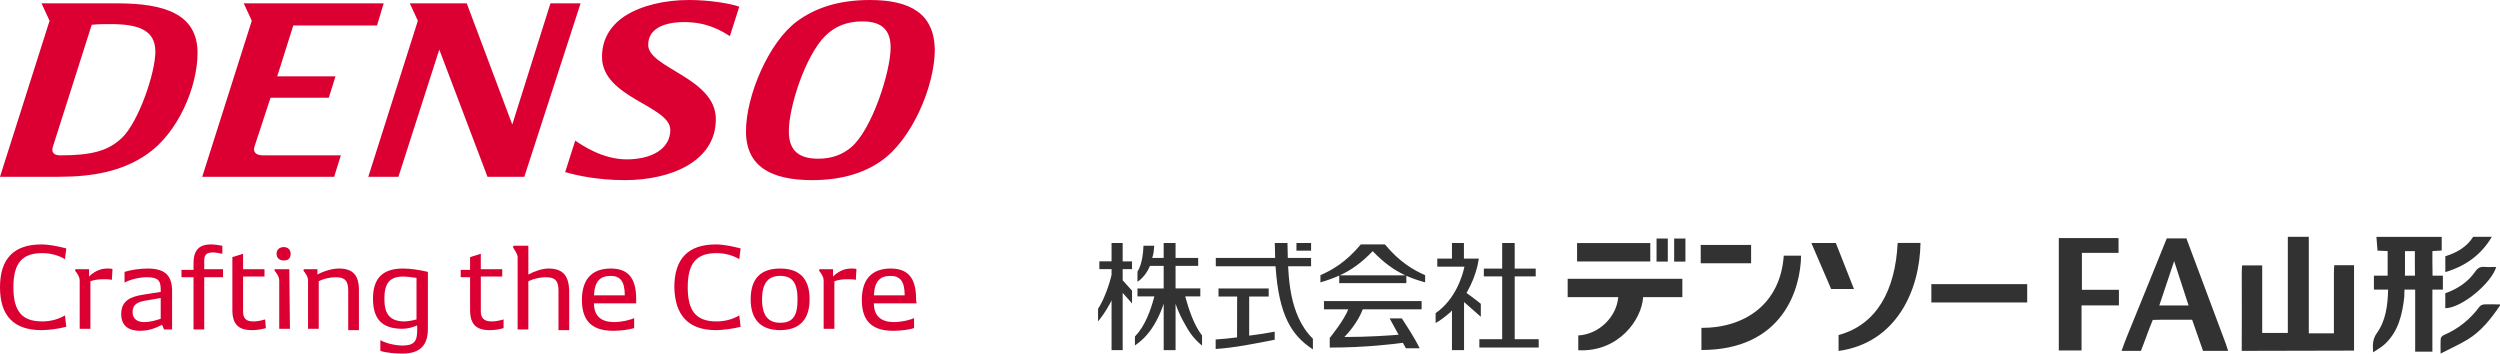 <?xml version="1.0" encoding="utf-8"?>
<!-- Generator: Adobe Illustrator 15.0.0, SVG Export Plug-In . SVG Version: 6.00 Build 0)  -->
<!DOCTYPE svg PUBLIC "-//W3C//DTD SVG 1.1//EN" "http://www.w3.org/Graphics/SVG/1.1/DTD/svg11.dtd">
<svg version="1.1" id="レイヤー_1" xmlns="http://www.w3.org/2000/svg" xmlns:xlink="http://www.w3.org/1999/xlink" x="0px"
	 y="0px" width="312.965px" height="44.261px" viewBox="0 0 312.965 44.261" enable-background="new 0 0 312.965 44.261"
	 xml:space="preserve">
<g>
	<path fill="#DC0032" d="M111.494,34.538c1.173,0,1.76,0.671,1.76,2.43h-3.856C109.481,35.125,110.236,34.538,111.494,34.538
		 M114.678,37.387c0-2.765-1.173-3.771-3.185-3.771c-1.929,0-3.605,0.923-3.605,3.939c0,2.851,1.509,3.857,3.94,3.857
		c1.006,0,2.095-0.168,2.599-0.336v-1.258c-0.503,0.252-1.592,0.503-2.515,0.503c-1.509,0-2.515-0.67-2.515-2.348h5.365
		C114.678,37.723,114.678,37.471,114.678,37.387 M106.547,33.615c-1.006,0-1.76,0.504-2.263,1.007v-0.923h-1.676l-0.084,0.168
		c0.252,0.335,0.587,0.755,0.587,1.258v6.035h1.341v-5.951c0.419-0.168,1.006-0.252,1.592-0.252c0.503,0,0.839,0,1.09,0.084
		l0.083-1.342C107.134,33.615,106.798,33.615,106.547,33.615 M97.661,40.405c-1.508,0-2.263-0.922-2.263-2.935
		c0-2.011,0.755-2.933,2.263-2.933c1.509,0,2.18,0.838,2.18,2.933C99.841,39.567,99.254,40.405,97.661,40.405 M97.661,41.328
		c2.432,0,3.689-1.342,3.689-3.857c0-2.598-1.258-3.855-3.689-3.855c-2.431,0-3.688,1.258-3.688,3.855
		C93.973,39.986,95.23,41.328,97.661,41.328 M89.613,41.328c0.838,0,2.18-0.168,3.102-0.42l-0.167-1.425
		c-0.838,0.503-1.845,0.755-2.851,0.755c-2.514,0-3.604-1.258-3.604-4.276c0-3.017,1.089-4.274,3.604-4.274
		c1.006,0,2.013,0.251,2.851,0.754l0.167-1.341c-0.922-0.252-2.18-0.503-3.102-0.503c-3.436,0-5.197,1.761-5.197,5.364
		C84.5,39.567,86.261,41.328,89.613,41.328 M76.453,34.538c1.174,0,1.761,0.671,1.761,2.43h-3.857
		C74.44,35.125,75.195,34.538,76.453,34.538 M79.638,37.387c0-2.765-1.174-3.771-3.185-3.771c-1.929,0-3.605,0.923-3.605,3.939
		c0,2.851,1.509,3.857,3.941,3.857c1.006,0,2.011-0.168,2.598-0.336v-1.258c-0.503,0.252-1.592,0.503-2.515,0.503
		c-1.509,0-2.515-0.67-2.515-2.348h5.281C79.638,37.723,79.638,37.471,79.638,37.387 M68.657,33.615
		c-0.755,0-1.761,0.336-2.516,0.755v-3.605h-1.844l-0.084,0.168c0.167,0.335,0.587,0.839,0.587,1.258v9.054h1.341v-6.035
		c0.671-0.336,1.509-0.504,2.18-0.504c1.174,0,1.593,0.42,1.593,1.676v4.947h1.341v-5.031
		C71.171,34.454,70.417,33.615,68.657,33.615 M63.04,39.986c-0.587,0.168-1.006,0.252-1.508,0.252c-0.922,0-1.341-0.42-1.341-1.258
		v-4.358h2.682v-0.923H60.19v-1.928l-1.342,0.419v1.593h-1.174v0.922h1.174v4.107c0,1.761,0.755,2.516,2.432,2.516
		c0.67,0,1.173-0.084,1.76-0.252V39.986z M48.118,37.387c0-1.927,0.67-2.765,2.347-2.765c0.503,0,1.09,0.083,1.676,0.167v5.197
		c-0.586,0.168-1.173,0.252-1.676,0.252C48.789,40.154,48.118,39.315,48.118,37.387 M50.465,33.615
		c-2.599,0-3.772,1.258-3.772,3.771c0,2.6,1.174,3.773,3.688,3.773c0.587,0,1.257-0.168,1.844-0.419v0.671
		c0,1.341-0.419,1.844-1.844,1.844c-0.838,0-2.012-0.251-2.767-0.67v1.341c0.755,0.252,1.928,0.334,2.767,0.334
		c2.18,0,3.186-1.005,3.186-3.101v-7.125C52.477,33.783,51.387,33.615,50.465,33.615 M42.418,33.615
		c-0.839,0-1.928,0.336-2.683,0.755v-0.671h-1.676l-0.084,0.168c0.251,0.335,0.587,0.755,0.587,1.258v6.035h1.341v-5.951
		c0.587-0.336,1.509-0.504,2.096-0.504c1.173,0,1.593,0.42,1.593,1.676v4.947h1.341v-5.031
		C44.932,34.454,44.178,33.615,42.418,33.615 M36.214,33.699H34.37v0.168c0.251,0.335,0.586,0.755,0.586,1.258v6.035h1.342
		L36.214,33.699L36.214,33.699z M35.543,32.609c0.587,0,0.839-0.335,0.839-0.838c0-0.504-0.335-0.839-0.839-0.839
		c-0.587,0-0.922,0.335-0.922,0.839C34.622,32.274,34.957,32.609,35.543,32.609 M33.196,39.986
		c-0.587,0.168-1.006,0.252-1.509,0.252c-0.922,0-1.258-0.42-1.258-1.258v-4.358h2.683v-0.923H30.43v-1.928l-1.341,0.419v6.622
		c0,1.761,0.754,2.516,2.431,2.516c0.587,0,1.173-0.084,1.76-0.252L33.196,39.986z M27.916,33.699h-2.348v-1.09
		c0-0.755,0.335-1.006,1.09-1.006c0.335,0,0.754,0.084,1.174,0.168v-1.007c-0.419-0.084-1.006-0.167-1.425-0.167
		c-1.509,0-2.18,0.754-2.18,2.348v0.838h-1.509v0.922h1.509v6.539h1.341v-6.539h2.348V33.699z M16.598,39.064
		c0-0.923,0.587-1.258,1.593-1.426l1.928-0.335v2.599c-0.503,0.168-1.257,0.419-2.096,0.419
		C17.269,40.321,16.598,39.986,16.598,39.064 M18.442,33.615c-0.838,0-2.096,0.168-2.85,0.42v1.341
		c0.754-0.419,1.928-0.671,2.766-0.671c1.342,0,1.761,0.336,1.761,1.508v0.336l-2.18,0.335c-1.593,0.252-2.766,0.755-2.766,2.432
		c0,1.593,1.089,2.097,2.347,2.097c1.257,0,2.096-0.42,2.766-0.755l0.251,0.587h1.006v-5.031
		C21.46,34.37,20.538,33.615,18.442,33.615 M13.413,33.615c-1.006,0-1.76,0.504-2.263,1.007v-0.923H9.473l-0.083,0.168
		c0.251,0.335,0.586,0.755,0.586,1.258v6.035h1.341v-5.951c0.419-0.168,1.006-0.252,1.593-0.252c0.503,0,0.838,0,1.09,0.084
		l0.083-1.342C14,33.615,13.664,33.615,13.413,33.615 M5.198,41.328c0.838,0,2.179-0.168,3.102-0.42l-0.168-1.425
		c-0.838,0.503-1.844,0.755-2.85,0.755c-2.515,0-3.605-1.258-3.605-4.276c0-3.017,1.09-4.274,3.605-4.274
		c1.006,0,2.012,0.251,2.85,0.754l0.168-1.341c-0.922-0.252-2.18-0.503-3.102-0.503C1.76,30.598,0,32.358,0,35.962
		C0,39.567,1.76,41.328,5.198,41.328"/>
	<path fill="#DC0032" d="M7.544,19.448c-0.754,0-1.173-0.335-0.922-1.089l4.862-15.258c0.922-0.084,1.509-0.084,2.347-0.084
		c3.354,0,5.617,0.671,5.617,3.438c0,2.682-2.096,8.802-4.192,10.813C13.497,18.945,11.317,19.448,7.544,19.448 M102.44,19.867
		c-2.348,0-3.689-0.922-3.689-3.437c0-3.103,2.096-9.473,4.528-11.904c1.257-1.257,2.765-1.844,4.694-1.844
		c2.348,0,3.521,1.006,3.521,3.27c0,3.018-2.348,10.311-4.947,12.491C105.458,19.364,104.116,19.867,102.44,19.867 M72.68,0.419
		h-3.771l-4.779,15.173l-5.7-15.173h-7.126l1.006,2.18l-6.204,19.532h3.772l5.114-15.928l6.036,15.928h4.61L72.68,0.419z
		 M48.034,0.419H30.514l1.006,2.18l-6.204,19.532h16.515l0.838-2.683h-9.809c-0.67,0-1.257-0.335-1.005-1.089l2.012-6.12h7.293
		l0.838-2.683h-7.293l2.012-6.371h10.479L48.034,0.419z M5.198,0.419l1.006,2.18L0,22.131h7.377c4.191,0,7.964-0.671,11.065-2.851
		c3.772-2.599,6.287-8.299,6.287-12.658c0-4.862-4.107-6.204-10.06-6.204H5.198z M108.895,0c-3.94,0-6.874,1.006-9.138,2.682
		c-3.521,2.599-6.371,9.305-6.371,13.749c0,4.442,3.185,6.119,8.299,6.119c3.521,0,6.371-0.839,8.551-2.347
		c3.939-2.683,6.79-9.473,6.79-14C116.942,1.677,113.923,0,108.895,0 M86.261,0c-3.018,0-5.952,0.67-8.047,2.012
		c-1.761,1.174-2.851,2.85-2.851,5.114c0,5.114,8.55,6.119,8.55,9.137c0,2.432-2.431,3.688-5.449,3.688
		c-3.101,0-5.7-1.844-6.454-2.347l-1.258,3.939c1.425,0.419,4.107,1.006,7.461,1.006c5.784,0,11.4-2.347,11.4-7.629
		c0-5.196-8.467-6.371-8.467-9.305c0-2.096,2.096-2.85,4.527-2.85c2.766,0,4.526,1.006,5.7,1.76l1.174-3.688
		C91.374,0.419,88.775,0,86.261,0"/>
</g>
<path fill="#323232" d="M289.03,41.729V29.648h-2.627V41.68h-3.207v-8.46h-2.516c-0.017,0.298-0.044,0.563-0.044,0.829
	c0,3.038,0.021,6.836-0.002,9.875c0,0,13.804-0.02,14.059-0.033V33.203h-2.477c-0.017,0.308-0.043,0.594-0.043,0.881
	c-0.003,2.311,0.001,5.338-0.003,7.648C292.17,41.732,289.978,41.729,289.03,41.729z M304.52,34.166
	c-0.029-0.913-0.016-1.826-0.016-2.732l1.164-0.075v-1.71c-2.725,0-5.448,0-8.173,0c0.044,0.569,0.09,1.139,0.137,1.723l1.268,0.061
	v3.074l0.059,1.788c-0.059,1.964-0.286,3.828-1.406,5.399c-0.529,0.743-0.545,1.442-0.468,2.414c0.559-0.389,1.072-0.662,1.48-1.046
	c1.685-1.58,2.16-3.683,2.414-5.856l0.091-3.117c-0.001-0.867-0.001-1.734-0.001-2.652h1.241c0,0.898-0.011,1.764,0.004,2.627
	l0.032,2.365v7.593h2.154v-7.71L304.52,34.166z M312.964,38.113c-0.653-0.008-1.31-0.039-1.962-0.01
	c-0.206,0.01-0.478,0.125-0.596,0.285c-1.182,1.591-2.661,2.789-4.488,3.566c-0.16,0.068-0.357,0.274-0.371,0.431
	c-0.045,0.541-0.017,1.087-0.017,1.875c1.232-0.634,2.333-1.124,3.358-1.742c1.733-1.045,2.949-2.618,4.076-4.261L312.964,38.113
	L312.964,38.113z M309.608,29.648c-0.822,1.287-2.056,1.99-3.488,2.431v1.987c2.554-0.762,4.499-2.172,5.823-4.418H309.608z
	 M273.98,38.242c-0.603-1.852-1.184-3.64-1.807-5.553c-0.646,1.932-1.245,3.719-1.859,5.553H273.98z M274.425,40.025
	c-1.312,0.009-3.616-0.022-4.926,0.024c-0.416,0.957-1.092,2.91-1.486,3.874h-2.424c0.227-0.611,0.404-1.129,0.609-1.636
	c1.604-3.957,3.462-8.479,5.05-12.442h2.46c1.457,3.902,3.502,9.36,4.959,13.263c0.09,0.242,0.158,0.494,0.264,0.817l-3.144-0.002
	L274.425,40.025z M306.117,38.587c2.099-0.043,5.774-3.148,6.377-5.167c-0.497,0-0.983,0.032-1.464-0.008
	c-0.512-0.043-0.843,0.122-1.144,0.557c-0.925,1.342-2.23,2.197-3.77,2.747V38.587L306.117,38.587z M260.626,36.283v-4.624h4.586
	v-1.854h-7.479v14.072h2.848v-5.646h4.677v-1.948H260.626z M297.181,36.253h8.634v-1.747h-8.634V36.253z M189.619,33.627v-3.205
	h-1.568v3.205l-2.295,0.002v0.97l2.295-0.001v7.861l-2.857,0.002v1.045h7.43v-1.045l-3.004-0.002v-7.861l2.629,0.001v-0.97
	L189.619,33.627z M183.263,32.37v-1.947h-1.498v1.947l-1.837,0.001v1.014h3.399c-0.238,1.131-1.109,4.089-3.607,5.815v1.235
	c0.652-0.345,1.25-0.839,1.839-1.344l0.206-0.229v4.966h0.12h1.329h0.064v-6.016c0.281,0.228,1.426,1.26,2.1,1.841v-1.62
	c-0.588-0.498-1.791-1.359-1.791-1.359l0.09-0.16c0.574-1.012,0.994-2.07,1.277-3.207c0.058-0.291,0.129-0.622,0.176-0.936
	L183.263,32.37z M165.743,38.724h3.046c-0.533,1.376-2.324,3.583-2.324,3.583v1.205c4.437,0,7.994-0.436,9.157-0.598l0.376,0.686
	h1.723c-0.579-1.228-1.746-2.997-2.228-3.739h-1.527l1.118,2.043c-1.021,0.085-3.785,0.285-6.787,0.285
	c0.322-0.329,1.665-1.76,2.301-3.465h7.369v-1.036h-12.224V38.724z M167.718,34.47c1.457-0.667,2.727-1.57,4.125-3.03
	c1.416,1.477,2.699,2.389,4.093,3.03H167.718z M173.374,30.598h-3.021c-1.852,2.225-3.579,3.205-5.053,3.85v0.898
	c0.858-0.25,1.628-0.52,2.352-0.847v0.946h8.402v-0.921c0.74,0.331,1.512,0.591,2.352,0.821v-0.898
	C176.935,33.802,175.226,32.822,173.374,30.598 M145.678,43.828h0.095h1.308h0.084v-5.807c0.388,1.262,1.439,3.154,2.004,3.896
	c0.325,0.428,0.847,0.986,1.311,1.339v-1.26c-1.049-1.322-1.713-3.459-2.06-4.728l-0.045-0.164h1.888v-0.996h-3.099V33.28h2.832
	v-0.993h-2.832v-1.864h-1.488v1.864h-1.444l0.062-0.174c0.099-0.279,0.182-0.882,0.202-1.347l-1.348-0.001
	c-0.026,0.807-0.169,2.335-0.753,3.246v1.258c0.617-0.375,1.205-1.139,1.536-1.916l0.032-0.074l1.714,0.001v2.829h-3.282v0.996
	h2.114l-0.043,0.164c-0.445,1.651-1.134,3.558-2.387,4.857v1.122c0.496-0.35,1.062-0.815,1.417-1.242
	c0.915-0.996,1.715-2.546,2.182-3.987V43.828z M140.543,32.719v-2.297h-1.391v2.297h-1.528v0.971h1.528v0.71
	c-0.21,0.995-0.921,3.123-1.692,4.252v1.59c0.493-0.604,1.054-1.423,1.338-1.979c0,0,0.246-0.395,0.354-0.67v6.236h0.054h1.283
	h0.054v-7.165l0.282,0.315c0.2,0.223,0.42,0.464,0.634,0.713c0.086,0.101,0.172,0.203,0.255,0.304v-1.609
	c-0.149-0.189-0.653-0.713-1.17-1.296v-1.4h1.17v-0.971H140.543z M159.683,33.334c0.402,6.217,2.063,8.709,4.674,10.4v-1.333
	c-1.512-1.477-2.287-3.47-2.695-5.467c-0.205-1.005-0.316-2.067-0.383-3.179l-0.022-0.422h2.872v-1.047h-2.914
	c-0.02-0.609-0.031-1.23-0.042-1.864h-1.585c0.004,0.654,0.018,1.274,0.041,1.864H152.2v1.047H159.683z M156.381,37.121h2.442
	v-1.013h-6.284v1.013h2.334l-0.012,5.113c-0.86,0.117-1.789,0.201-2.677,0.264v1.189c2.425-0.154,5.066-0.704,7.391-1.155V41.52
	c-0.985,0.195-2.164,0.365-3.09,0.483l-0.106,0.014L156.381,37.121L156.381,37.121z M162.297,31.384h1.833v-0.96h-1.833V31.384z
	 M241.778,37.865h11.999v-2.297h-11.999V37.865z M209.582,32.749h1.411v-2.885h-1.411V32.749z M207.376,32.749h1.41v-2.885h-1.41
	V32.749z M197.427,32.734h9.166v-2.303h-9.166V32.734z M205.698,37.2h4.908v-2.302H196.25V37.2h6.33
	c-0.189,2.377-2.313,4.641-5.003,4.794v1.85C202.587,44.103,205.517,40.059,205.698,37.2 M226.757,30.423l2.477,5.758l2.857-0.001
	l-2.27-5.757H226.757z M237.56,30.416c-0.291,5.924-2.609,10.231-7.396,11.527v1.993c7.26-1.014,10.168-7.597,10.256-13.521H237.56z
	 M212.906,32.958h6.307v-2.296h-6.307V32.958z M223.302,32.004c-0.422,6.063-4.883,9.061-10.308,9.041v2.771
	c10.236,0,12.423-7.695,12.475-11.812H223.302z"/>
</svg>
